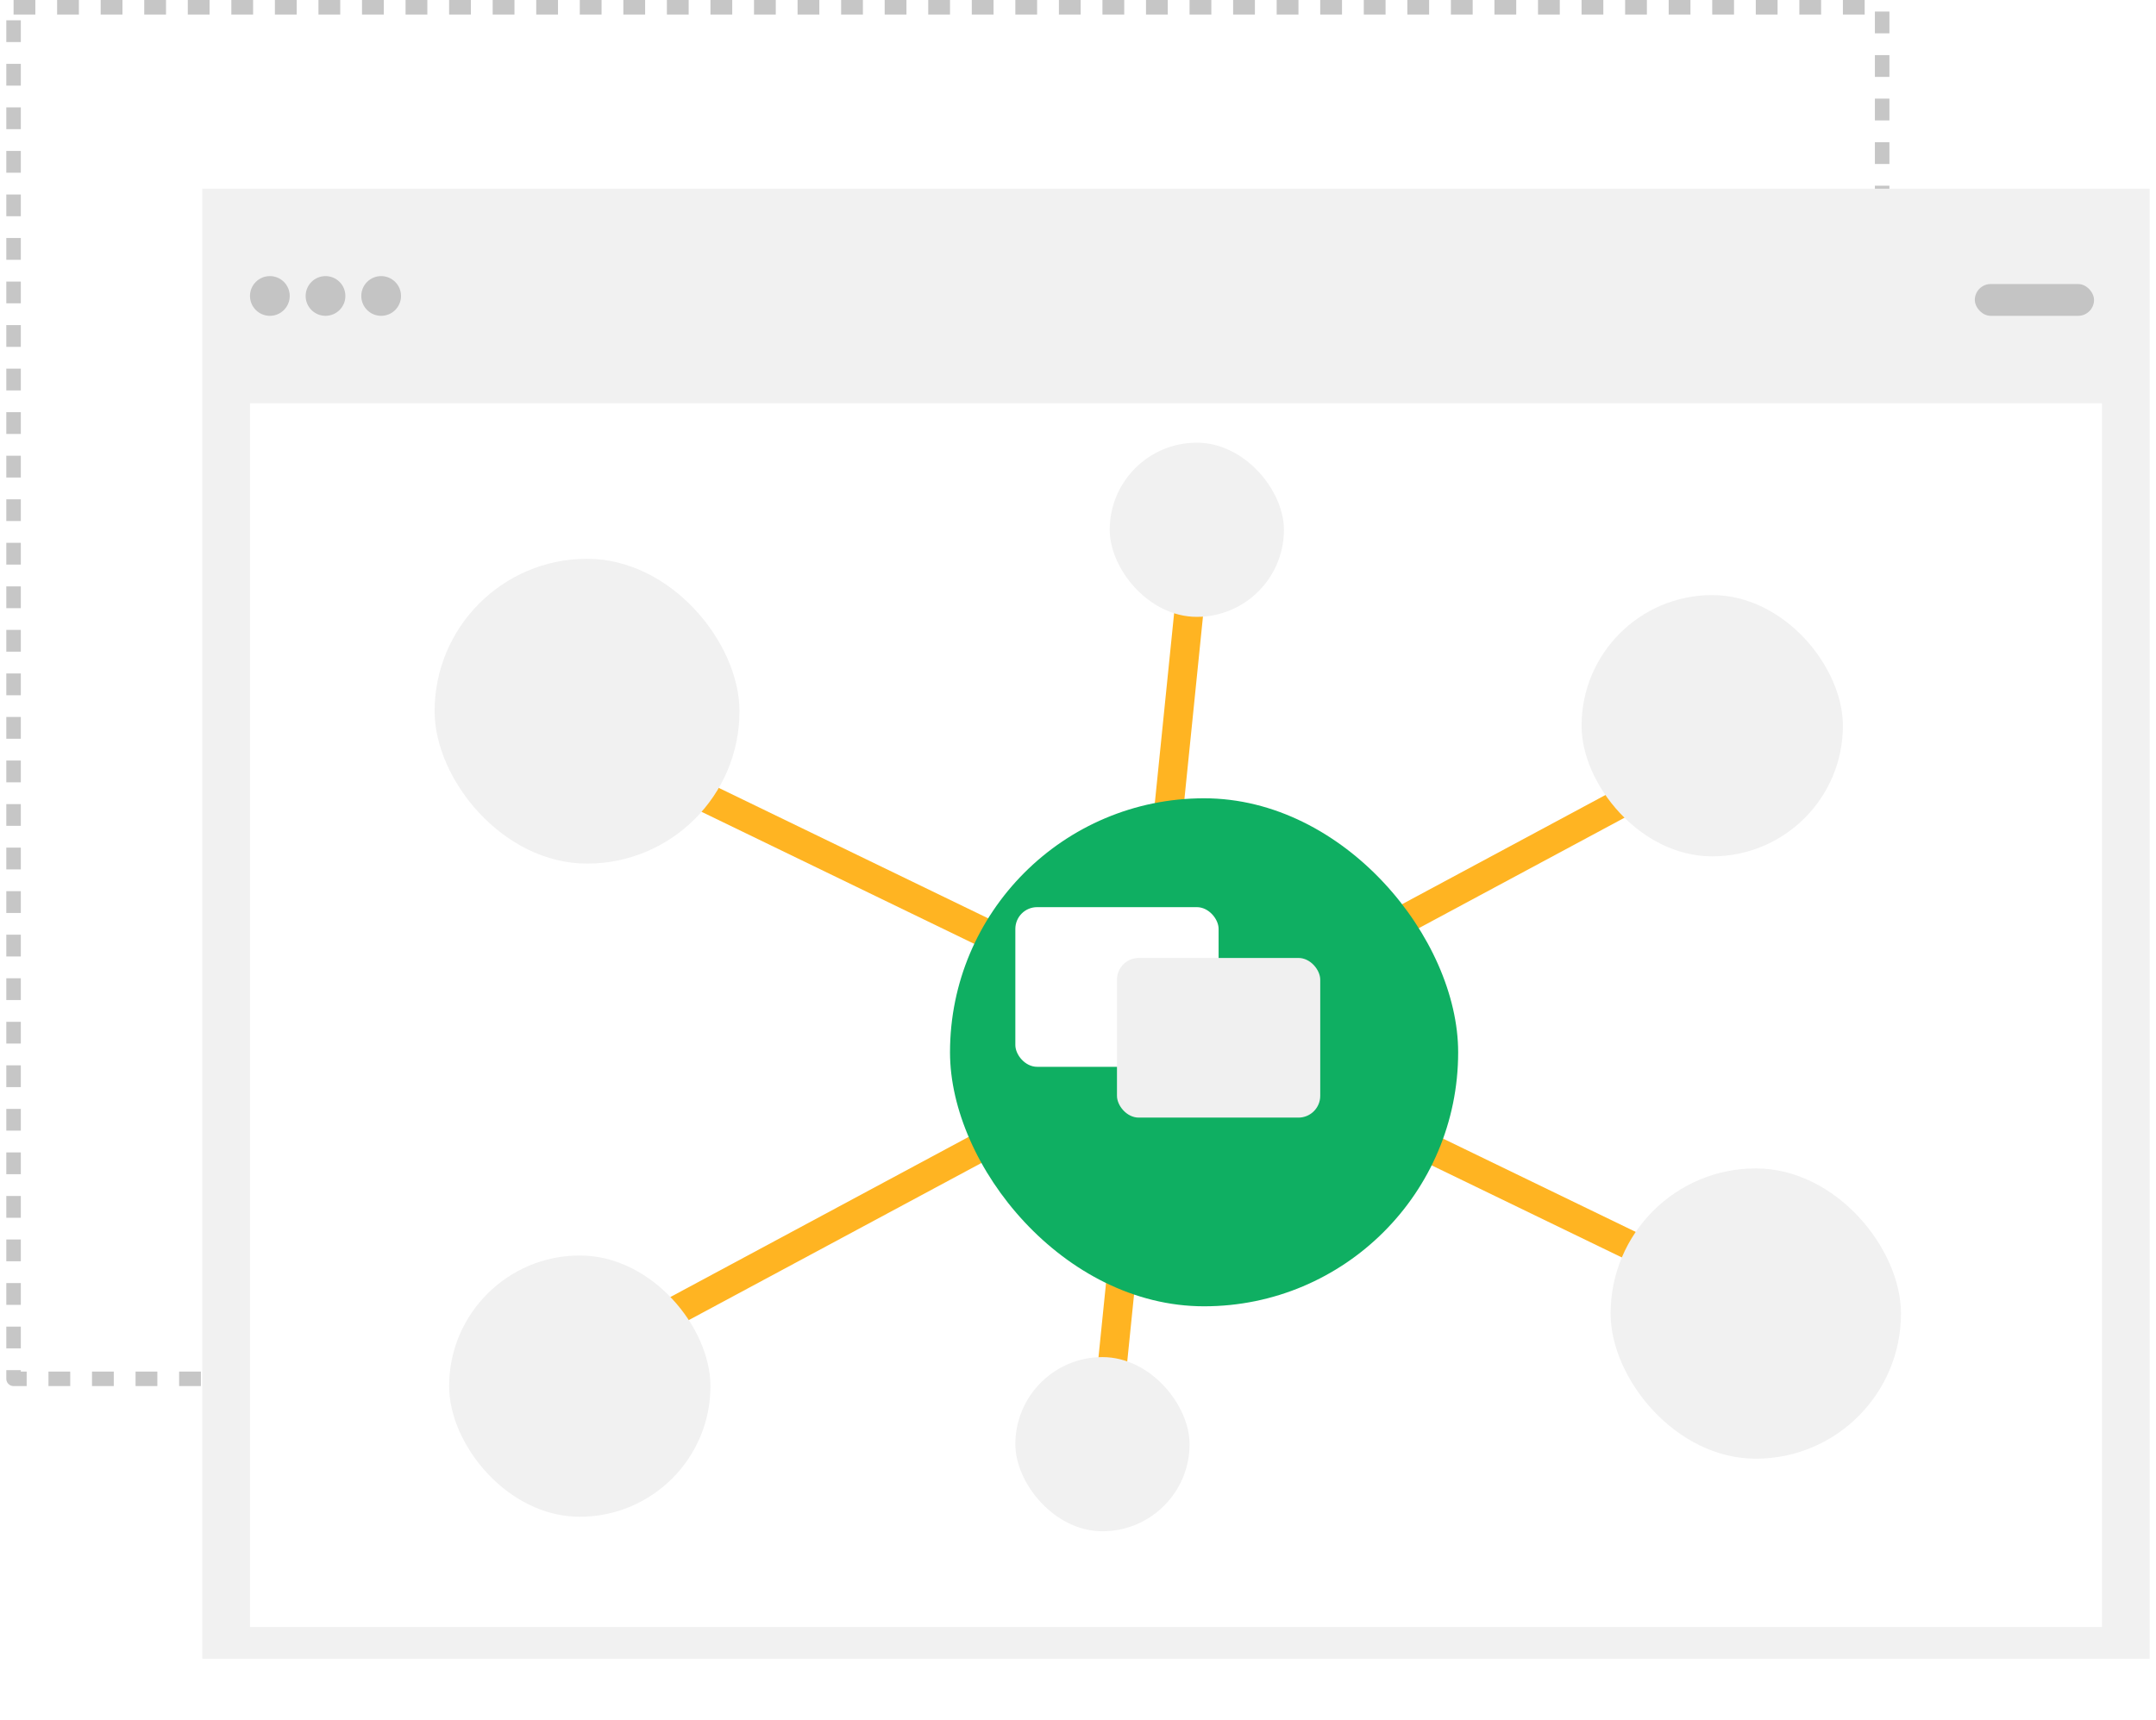 <svg width="297" height="237" viewBox="0 0 297 237" fill="none" xmlns="http://www.w3.org/2000/svg">
<rect x="1.869" y="1" width="257.407" height="188.992" stroke="#C6C6C6" stroke-width="2" stroke-linejoin="round" stroke-dasharray="3 3"/>
<rect x="27.869" y="26" width="268.26" height="202.564" fill="#F1F1F1"/>
<rect x="34.438" y="55.563" width="255.121" height="168.621" fill="white"/>
<rect x="272.041" y="39.139" width="16.424" height="4.38" rx="2.19" fill="#C4C4C4"/>
<circle cx="37.175" cy="40.782" r="2.737" fill="#C4C4C4"/>
<circle cx="44.841" cy="40.782" r="2.737" fill="#C4C4C4"/>
<circle cx="52.505" cy="40.782" r="2.737" fill="#C4C4C4"/>
<path d="M80.869 102L240.869 179.5" stroke="#FFB422" stroke-width="4"/>
<path d="M152.369 196.5L164.869 73.5" stroke="#FFB422" stroke-width="4"/>
<path d="M78.369 188.5L240.369 101.5" stroke="#FFB422" stroke-width="4"/>
<g filter="url(#filter0_d_3736_12185)">
<rect x="125.869" y="100" width="70" height="70" rx="35" fill="#0FAF62"/>
</g>
<rect x="221.869" y="161" width="40" height="40" rx="20" fill="#F1F1F1"/>
<rect x="59.869" y="77" width="42" height="42" rx="21" fill="#F1F1F1"/>
<rect x="61.869" y="173" width="36" height="36" rx="18" fill="#F1F1F1"/>
<rect x="217.869" y="82" width="36" height="36" rx="18" fill="#F1F1F1"/>
<rect x="139.869" y="187" width="24" height="24" rx="12" fill="#F1F1F1"/>
<rect x="152.869" y="61" width="24" height="24" rx="12" fill="#F1F1F1"/>
<g filter="url(#filter1_d_3736_12185)">
<rect x="139.869" y="121" width="28" height="22" rx="3" fill="white"/>
</g>
<g filter="url(#filter2_d_3736_12185)">
<rect x="153.869" y="128" width="28" height="22" rx="3" fill="#F0F0F0"/>
</g>
<defs>
<filter id="filter0_d_3736_12185" x="109.869" y="89" width="112" height="112" filterUnits="userSpaceOnUse" color-interpolation-filters="sRGB">
<feFlood flood-opacity="0" result="BackgroundImageFix"/>
<feColorMatrix in="SourceAlpha" type="matrix" values="0 0 0 0 0 0 0 0 0 0 0 0 0 0 0 0 0 0 127 0" result="hardAlpha"/>
<feOffset dx="5" dy="10"/>
<feGaussianBlur stdDeviation="10.5"/>
<feComposite in2="hardAlpha" operator="out"/>
<feColorMatrix type="matrix" values="0 0 0 0 0.7 0 0 0 0 0.7 0 0 0 0 0.7 0 0 0 0.25 0"/>
<feBlend mode="normal" in2="BackgroundImageFix" result="effect1_dropShadow_3736_12185"/>
<feBlend mode="normal" in="SourceGraphic" in2="effect1_dropShadow_3736_12185" result="shape"/>
</filter>
<filter id="filter1_d_3736_12185" x="135.869" y="121" width="36" height="30" filterUnits="userSpaceOnUse" color-interpolation-filters="sRGB">
<feFlood flood-opacity="0" result="BackgroundImageFix"/>
<feColorMatrix in="SourceAlpha" type="matrix" values="0 0 0 0 0 0 0 0 0 0 0 0 0 0 0 0 0 0 127 0" result="hardAlpha"/>
<feOffset dy="4"/>
<feGaussianBlur stdDeviation="2"/>
<feComposite in2="hardAlpha" operator="out"/>
<feColorMatrix type="matrix" values="0 0 0 0 0 0 0 0 0 0 0 0 0 0 0 0 0 0 0.25 0"/>
<feBlend mode="normal" in2="BackgroundImageFix" result="effect1_dropShadow_3736_12185"/>
<feBlend mode="normal" in="SourceGraphic" in2="effect1_dropShadow_3736_12185" result="shape"/>
</filter>
<filter id="filter2_d_3736_12185" x="149.869" y="128" width="36" height="30" filterUnits="userSpaceOnUse" color-interpolation-filters="sRGB">
<feFlood flood-opacity="0" result="BackgroundImageFix"/>
<feColorMatrix in="SourceAlpha" type="matrix" values="0 0 0 0 0 0 0 0 0 0 0 0 0 0 0 0 0 0 127 0" result="hardAlpha"/>
<feOffset dy="4"/>
<feGaussianBlur stdDeviation="2"/>
<feComposite in2="hardAlpha" operator="out"/>
<feColorMatrix type="matrix" values="0 0 0 0 0 0 0 0 0 0 0 0 0 0 0 0 0 0 0.25 0"/>
<feBlend mode="normal" in2="BackgroundImageFix" result="effect1_dropShadow_3736_12185"/>
<feBlend mode="normal" in="SourceGraphic" in2="effect1_dropShadow_3736_12185" result="shape"/>
</filter>
</defs>
</svg>
